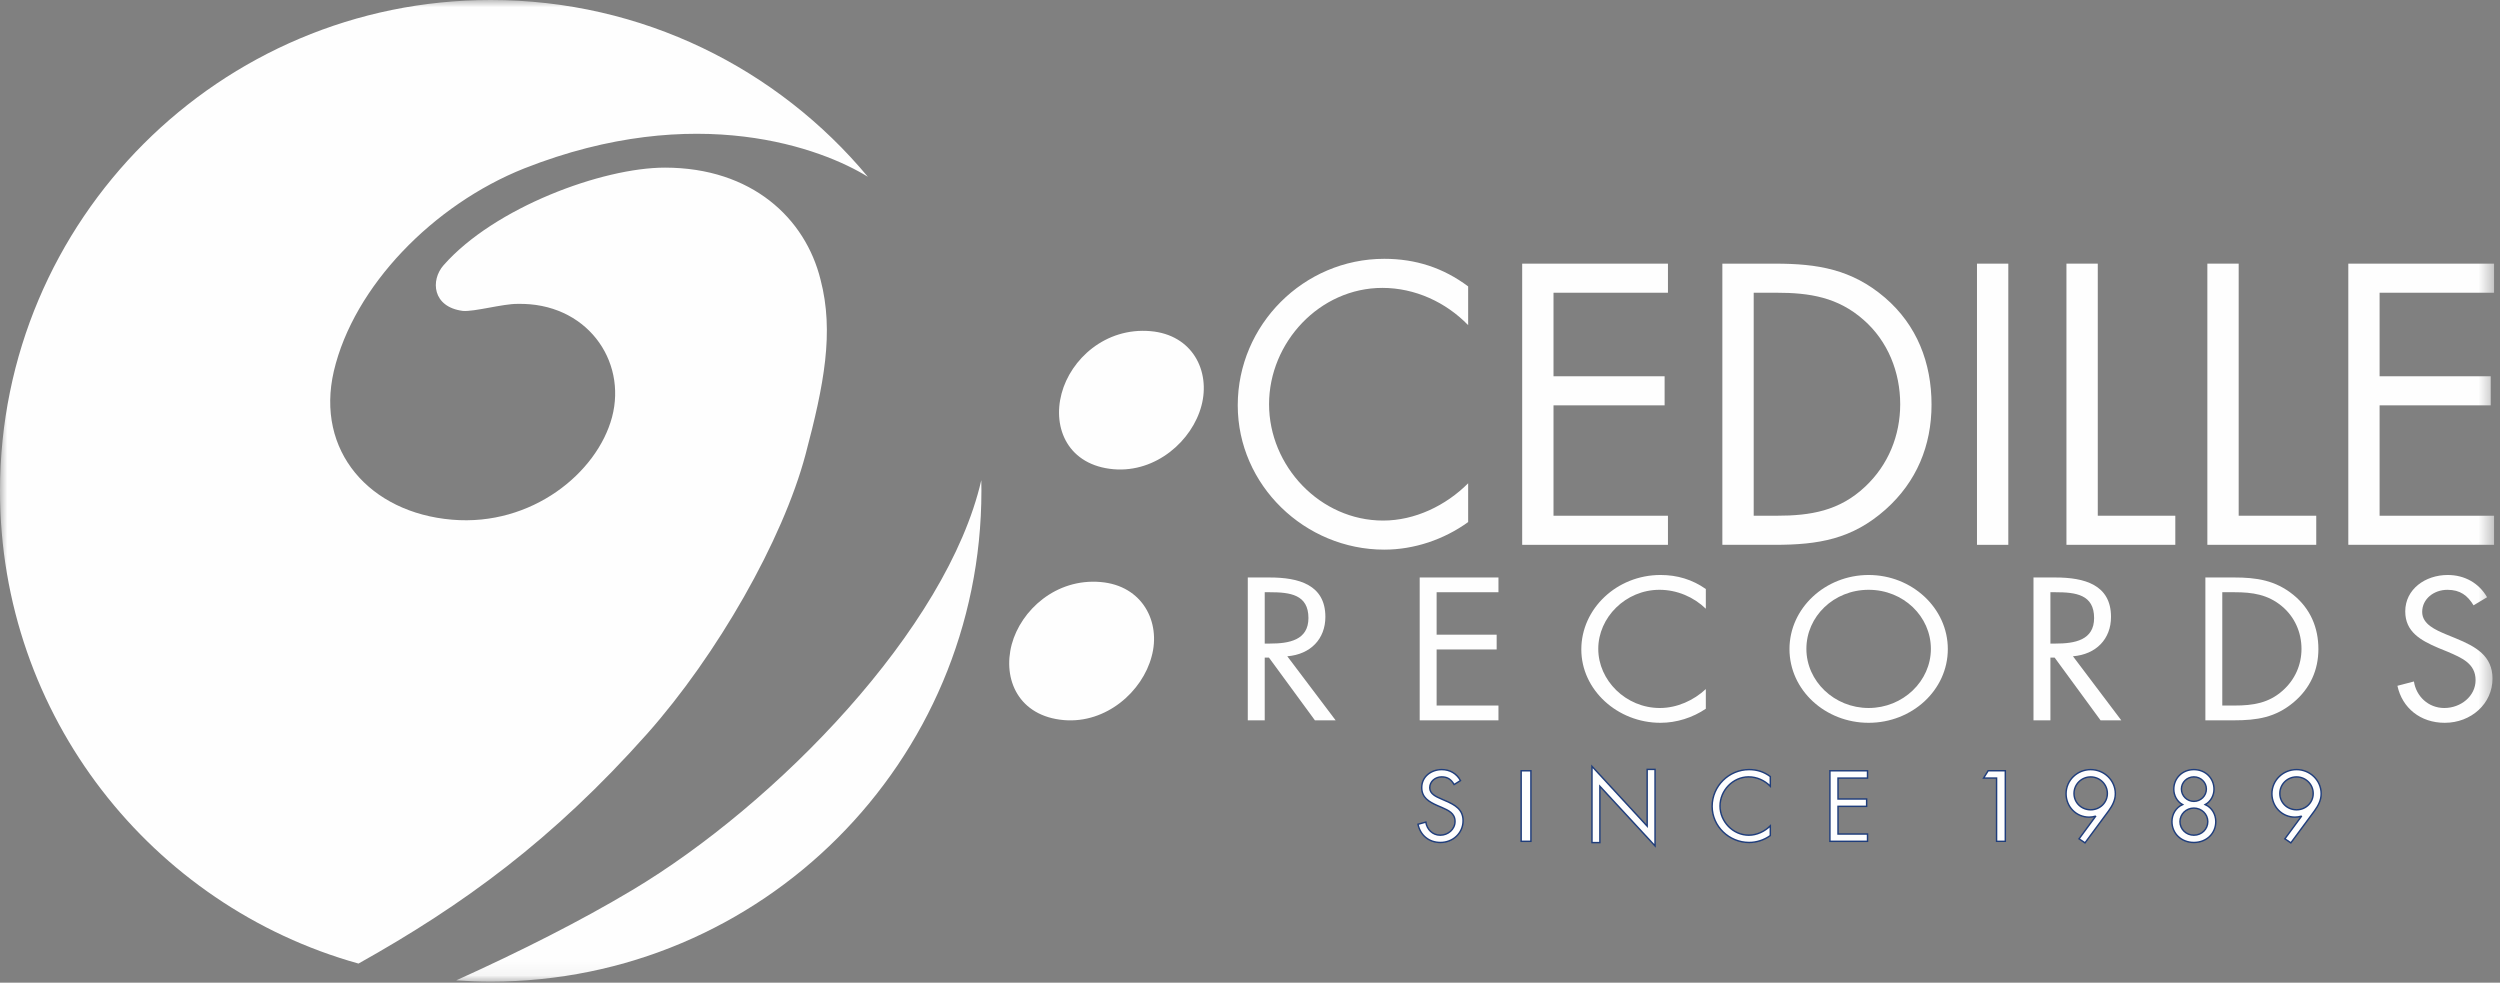 <?xml version="1.0" encoding="UTF-8"?>
<svg width="173px" height="68px" viewBox="0 0 173 68" version="1.1" xmlns="http://www.w3.org/2000/svg" xmlns:xlink="http://www.w3.org/1999/xlink">
    <rect x="0" y="0" width="173" height="68" fill="#808080" stroke="none"/>
    <!-- Generator: Sketch 61 (89581) - https://sketch.com -->
    <title>Foundation Logo</title>
    <desc>Created with Sketch.</desc>
    <defs>
        <polygon id="path-1" points="0 67.928 172.588 67.928 172.588 -0 0 -0"></polygon>
    </defs>
    <g id="Symbols" stroke="none" stroke-width="1" fill="none" fill-rule="evenodd">
        <g id="Footer" transform="translate(0, -60)">
            <g id="Foundation-Logo" transform="translate(0, 60)">
                <path d="M101.596,22.5 C100.048,20.904 97.907,19.922 95.661,19.922 C91.328,19.922 87.819,23.688 87.819,27.973 C87.819,32.258 91.353,36.023 95.713,36.023 C97.907,36.023 100.048,34.992 101.596,33.443 L101.596,36.127 C99.918,37.34 97.855,38.035 95.79,38.035 C90.296,38.035 85.652,33.575 85.652,28.049 C85.652,22.474 90.217,17.91 95.79,17.91 C97.958,17.91 99.867,18.527 101.596,19.819 L101.596,22.5 Z" id="Fill-1" fill="#FEFEFE"></path>
                <polygon id="Fill-3" fill="#FEFEFE" points="105.335 18.245 115.422 18.245 115.422 20.257 107.503 20.257 107.503 26.038 115.191 26.038 115.191 28.05 107.503 28.05 107.503 35.689 115.422 35.689 115.422 37.702 105.335 37.702"></polygon>
                <path d="M119.187,18.245 L122.851,18.245 C125.767,18.245 128.141,18.631 130.437,20.595 C132.656,22.5 133.662,25.108 133.662,27.999 C133.662,30.837 132.629,33.34 130.489,35.251 C128.166,37.314 125.844,37.702 122.799,37.702 L119.187,37.702 L119.187,18.245 Z M122.93,35.689 C125.302,35.689 127.289,35.354 129.069,33.677 C130.668,32.178 131.494,30.139 131.494,27.973 C131.494,25.755 130.643,23.61 128.965,22.139 C127.186,20.566 125.225,20.257 122.93,20.257 L121.356,20.257 L121.356,35.689 L122.93,35.689 Z" id="Fill-5" fill="#FEFEFE"></path>
                <mask id="mask-2" fill="white">
                    <use xlink:href="#path-1"></use>
                </mask>
                <g id="Clip-8"></g>
                <polygon id="Fill-7" fill="#FEFEFE" mask="url(#mask-2)" points="136.807 37.702 138.975 37.702 138.975 18.245 136.807 18.245"></polygon>
                <polygon id="Fill-9" fill="#FEFEFE" mask="url(#mask-2)" points="145.166 35.688 150.531 35.688 150.531 37.701 142.998 37.701 142.998 18.244 145.166 18.244"></polygon>
                <polygon id="Fill-10" fill="#FEFEFE" mask="url(#mask-2)" points="154.917 35.688 160.284 35.688 160.284 37.701 152.749 37.701 152.749 18.244 154.917 18.244"></polygon>
                <polygon id="Fill-11" fill="#FEFEFE" mask="url(#mask-2)" points="162.503 18.245 162.503 37.7 172.589 37.7 172.589 35.689 164.668 35.689 164.668 28.05 172.357 28.05 172.357 26.038 164.668 26.038 164.668 20.257 172.589 20.257 172.589 18.245"></polygon>
                <path d="M87.519,49.847 L86.347,49.847 L86.347,39.962 L87.867,39.962 C89.862,39.962 91.716,40.457 91.716,42.688 C91.716,44.207 90.699,45.283 89.08,45.414 L92.427,49.847 L90.992,49.847 L87.812,45.507 L87.519,45.507 L87.519,49.847 Z M87.519,44.535 L87.881,44.535 C89.207,44.535 90.544,44.3 90.544,42.768 C90.544,41.143 89.276,40.982 87.867,40.982 L87.519,40.982 L87.519,44.535 Z" id="Fill-12" fill="#FEFEFE" mask="url(#mask-2)"></path>
                <polygon id="Fill-13" fill="#FEFEFE" mask="url(#mask-2)" points="98.243 39.961 103.693 39.961 103.693 40.982 99.414 40.982 99.414 43.92 103.569 43.92 103.569 44.943 99.414 44.943 99.414 48.823 103.693 48.823 103.693 49.847 98.243 49.847"></polygon>
                <path d="M118.043,42.124 C117.206,41.313 116.049,40.814 114.836,40.814 C112.493,40.814 110.6,42.727 110.6,44.901 C110.6,47.08 112.507,48.994 114.863,48.994 C116.049,48.994 117.206,48.469 118.043,47.683 L118.043,49.045 C117.137,49.66 116.021,50.018 114.905,50.018 C111.937,50.018 109.427,47.747 109.427,44.943 C109.427,42.111 111.895,39.789 114.905,39.789 C116.076,39.789 117.108,40.106 118.043,40.759 L118.043,42.124 Z" id="Fill-14" fill="#FEFEFE" mask="url(#mask-2)"></path>
                <path d="M134.789,44.914 C134.789,47.76 132.308,50.018 129.31,50.018 C126.312,50.018 123.832,47.76 123.832,44.914 C123.832,42.082 126.312,39.789 129.31,39.789 C132.308,39.789 134.789,42.082 134.789,44.914 M125.002,44.901 C125.002,47.132 126.926,48.993 129.31,48.993 C131.692,48.993 133.617,47.132 133.617,44.901 C133.617,42.661 131.722,40.814 129.31,40.814 C126.896,40.814 125.002,42.661 125.002,44.901" id="Fill-15" fill="#FEFEFE" mask="url(#mask-2)"></path>
                <path d="M141.888,49.847 L140.717,49.847 L140.717,39.962 L142.237,39.962 C144.229,39.962 146.082,40.457 146.082,42.688 C146.082,44.207 145.066,45.283 143.449,45.414 L146.794,49.847 L145.359,49.847 L142.181,45.507 L141.888,45.507 L141.888,49.847 Z M141.888,44.535 L142.249,44.535 C143.574,44.535 144.912,44.3 144.912,42.768 C144.912,41.143 143.645,40.982 142.237,40.982 L141.888,40.982 L141.888,44.535 Z" id="Fill-16" fill="#FEFEFE" mask="url(#mask-2)"></path>
                <path d="M152.612,39.961 L154.591,39.961 C156.167,39.961 157.449,40.157 158.69,41.155 C159.889,42.124 160.433,43.447 160.433,44.914 C160.433,46.357 159.874,47.627 158.716,48.602 C157.462,49.648 156.209,49.847 154.562,49.847 L152.612,49.847 L152.612,39.961 Z M154.633,48.823 C155.916,48.823 156.989,48.652 157.952,47.799 C158.816,47.038 159.263,46.005 159.263,44.901 C159.263,43.775 158.803,42.688 157.895,41.94 C156.934,41.143 155.874,40.982 154.633,40.982 L153.782,40.982 L153.782,48.823 L154.633,48.823 Z" id="Fill-17" fill="#FEFEFE" mask="url(#mask-2)"></path>
                <path d="M171.17,41.889 C170.752,41.207 170.251,40.815 169.358,40.815 C168.425,40.815 167.615,41.443 167.615,42.346 C167.615,43.2 168.549,43.592 169.26,43.895 L169.958,44.181 C171.325,44.744 172.482,45.387 172.482,46.958 C172.482,48.692 171.004,50.018 169.178,50.018 C167.49,50.018 166.235,48.994 165.901,47.457 L167.044,47.158 C167.196,48.167 168.021,48.994 169.149,48.994 C170.278,48.994 171.31,48.184 171.31,47.065 C171.31,45.912 170.349,45.52 169.373,45.099 L168.732,44.837 C167.504,44.313 166.443,43.725 166.443,42.308 C166.443,40.773 167.825,39.789 169.385,39.789 C170.557,39.789 171.547,40.355 172.105,41.327 L171.17,41.889 Z" id="Fill-18" fill="#FEFEFE" mask="url(#mask-2)"></path>
                <path d="M24.808,66.679 C32.062,62.617 38.24,58.126 44.791,50.767 C49.609,45.336 54.167,37.391 55.747,31.436 C57.021,26.63 57.733,22.986 56.78,19.346 C55.731,15.108 52.033,11.608 46.021,11.6 C41.693,11.596 34.209,14.359 30.695,18.354 C29.782,19.391 29.916,21.245 32.03,21.515 C32.82,21.582 34.788,21.022 35.804,21.029 C40.553,20.919 43.403,24.912 42.352,28.871 C41.32,32.725 36.794,36.435 31.277,35.962 C25.598,35.481 21.815,31.226 23.102,25.681 C24.488,19.804 29.982,14.166 36.272,11.656 C48.216,6.943 56.941,10.3 60.056,12.234 C53.827,4.756 44.449,-0 33.958,-0 C15.204,-0 0,15.202 0,33.964 C0,49.551 10.499,62.683 24.808,66.679" id="Fill-19" fill="#FEFEFE" mask="url(#mask-2)"></path>
                <path d="M43.75,61.596 C40.176,63.733 36.016,65.83 31.572,67.841 C32.36,67.896 33.155,67.928 33.958,67.928 C52.712,67.928 67.914,52.721 67.914,33.964 C67.914,33.716 67.911,33.472 67.906,33.227 C65.553,43.502 53.708,55.653 43.75,61.596" id="Fill-20" fill="#FEFEFE" mask="url(#mask-2)"></path>
                <path d="M79.61,22.915 C82.535,23.166 83.771,25.691 83.144,28.063 C82.508,30.496 79.998,32.718 77.067,32.471 C73.946,32.204 72.811,29.666 73.461,27.233 C74.089,24.864 76.483,22.648 79.61,22.915" id="Fill-21" fill="#FEFEFE" mask="url(#mask-2)"></path>
                <path d="M76.163,40.276 C79.077,40.524 80.342,43.066 79.695,45.42 C79.06,47.852 76.549,50.079 73.623,49.831 C70.502,49.563 69.364,47.025 70.012,44.589 C70.647,42.236 73.057,40.009 76.163,40.276" id="Fill-22" fill="#FEFEFE" mask="url(#mask-2)"></path>
                <path d="M100.625,54.29 C100.427,53.955 100.188,53.76 99.766,53.76 C99.321,53.76 98.938,54.071 98.938,54.517 C98.938,54.936 99.381,55.132 99.718,55.278 L100.05,55.424 C100.695,55.702 101.245,56.018 101.245,56.794 C101.245,57.646 100.545,58.299 99.679,58.299 C98.878,58.299 98.283,57.795 98.125,57.039 L98.667,56.891 C98.74,57.392 99.13,57.795 99.666,57.795 C100.201,57.795 100.688,57.394 100.688,56.844 C100.688,56.277 100.234,56.081 99.771,55.874 L99.467,55.745 C98.886,55.487 98.383,55.195 98.383,54.499 C98.383,53.74 99.037,53.256 99.776,53.256 C100.333,53.256 100.803,53.534 101.066,54.016 L100.625,54.29 Z" id="Fill-23" fill="#FEFEFE" mask="url(#mask-2)"></path>
                <path d="M100.625,54.29 C100.427,53.955 100.188,53.76 99.766,53.76 C99.321,53.76 98.938,54.071 98.938,54.517 C98.938,54.936 99.381,55.132 99.718,55.278 L100.05,55.424 C100.695,55.702 101.245,56.018 101.245,56.794 C101.245,57.646 100.545,58.299 99.679,58.299 C98.878,58.299 98.283,57.795 98.125,57.039 L98.667,56.891 C98.74,57.392 99.13,57.795 99.666,57.795 C100.201,57.795 100.688,57.394 100.688,56.844 C100.688,56.277 100.234,56.081 99.771,55.874 L99.467,55.745 C98.886,55.487 98.383,55.195 98.383,54.499 C98.383,53.74 99.037,53.256 99.776,53.256 C100.333,53.256 100.803,53.534 101.066,54.016 L100.625,54.29 Z" id="Fill-24" fill="#FEFEFE" mask="url(#mask-2)"></path>
                <path d="M100.625,54.29 C100.427,53.955 100.188,53.76 99.766,53.76 C99.321,53.76 98.938,54.071 98.938,54.517 C98.938,54.936 99.381,55.132 99.718,55.278 L100.05,55.424 C100.695,55.702 101.245,56.018 101.245,56.794 C101.245,57.646 100.545,58.299 99.679,58.299 C98.878,58.299 98.283,57.795 98.125,57.039 L98.667,56.891 C98.74,57.392 99.13,57.795 99.666,57.795 C100.201,57.795 100.688,57.394 100.688,56.844 C100.688,56.277 100.234,56.081 99.771,55.874 L99.467,55.745 C98.886,55.487 98.383,55.195 98.383,54.499 C98.383,53.74 99.037,53.256 99.776,53.256 C100.333,53.256 100.803,53.534 101.066,54.016 L100.625,54.29 Z" id="Stroke-25" stroke="#1F3D7B" stroke-width="0.101" mask="url(#mask-2)"></path>
                <polygon id="Fill-26" fill="#FEFEFE" mask="url(#mask-2)" points="105.265 58.219 105.938 58.219 105.938 53.336 105.265 53.336"></polygon>
                <polygon id="Fill-27" fill="#FEFEFE" mask="url(#mask-2)" points="105.265 58.219 105.939 58.219 105.939 53.337 105.265 53.337"></polygon>
                <polygon id="Stroke-28" stroke="#1F3D7B" stroke-width="0.101" mask="url(#mask-2)" points="105.265 58.219 105.939 58.219 105.939 53.337 105.265 53.337"></polygon>
                <polygon id="Fill-29" fill="#FEFEFE" mask="url(#mask-2)" points="110.165 53.031 113.984 57.17 113.984 53.244 114.529 53.244 114.529 58.537 110.712 54.408 110.712 58.309 110.165 58.309"></polygon>
                <polygon id="Fill-30" fill="#FEFEFE" mask="url(#mask-2)" points="110.165 53.031 113.984 57.17 113.984 53.244 114.529 53.244 114.529 58.537 110.712 54.408 110.712 58.309 110.165 58.309"></polygon>
                <polygon id="Stroke-31" stroke="#1F3D7B" stroke-width="0.101" mask="url(#mask-2)" points="110.165 53.031 113.984 57.17 113.984 53.244 114.529 53.244 114.529 58.537 110.712 54.408 110.712 58.309 110.165 58.309"></polygon>
                <path d="M122.505,54.406 C122.115,54.005 121.573,53.76 121.007,53.76 C119.912,53.76 119.026,54.704 119.026,55.778 C119.026,56.854 119.919,57.795 121.02,57.795 C121.573,57.795 122.115,57.536 122.505,57.149 L122.505,57.821 C122.082,58.126 121.561,58.299 121.04,58.299 C119.651,58.299 118.48,57.182 118.48,55.798 C118.48,54.403 119.632,53.256 121.04,53.256 C121.588,53.256 122.069,53.412 122.505,53.737 L122.505,54.406 Z" id="Fill-32" fill="#FEFEFE" mask="url(#mask-2)"></path>
                <path d="M122.505,54.406 C122.115,54.005 121.573,53.76 121.007,53.76 C119.912,53.76 119.026,54.704 119.026,55.778 C119.026,56.854 119.919,57.795 121.02,57.795 C121.573,57.795 122.115,57.536 122.505,57.149 L122.505,57.821 C122.082,58.126 121.561,58.299 121.04,58.299 C119.651,58.299 118.48,57.182 118.48,55.798 C118.48,54.403 119.632,53.256 121.04,53.256 C121.588,53.256 122.069,53.412 122.505,53.737 L122.505,54.406 Z" id="Fill-33" fill="#FEFEFE" mask="url(#mask-2)"></path>
                <path d="M122.505,54.406 C122.115,54.005 121.573,53.76 121.007,53.76 C119.912,53.76 119.026,54.704 119.026,55.778 C119.026,56.854 119.919,57.795 121.02,57.795 C121.573,57.795 122.115,57.536 122.505,57.149 L122.505,57.821 C122.082,58.126 121.561,58.299 121.04,58.299 C119.651,58.299 118.48,57.182 118.48,55.798 C118.48,54.403 119.632,53.256 121.04,53.256 C121.588,53.256 122.069,53.412 122.505,53.737 L122.505,54.406 Z" id="Stroke-34" stroke="#1F3D7B" stroke-width="0.101" mask="url(#mask-2)"></path>
                <polygon id="Fill-35" fill="#FEFEFE" mask="url(#mask-2)" points="126.63 53.337 129.232 53.337 129.232 53.845 127.191 53.845 127.191 55.291 129.171 55.291 129.171 55.799 127.191 55.799 127.191 57.715 129.232 57.715 129.232 58.219 126.63 58.219"></polygon>
                <polygon id="Fill-36" fill="#FEFEFE" mask="url(#mask-2)" points="126.63 53.337 129.232 53.337 129.232 53.845 127.191 53.845 127.191 55.291 129.171 55.291 129.171 55.799 127.191 55.799 127.191 57.715 129.232 57.715 129.232 58.219 126.63 58.219"></polygon>
                <polygon id="Stroke-37" stroke="#1F3D7B" stroke-width="0.101" mask="url(#mask-2)" points="126.63 53.337 129.232 53.337 129.232 53.845 127.191 53.845 127.191 55.291 129.171 55.291 129.171 55.799 127.191 55.799 127.191 57.715 129.232 57.715 129.232 58.219 126.63 58.219"></polygon>
                <polygon id="Fill-38" fill="#FEFEFE" mask="url(#mask-2)" points="137.264 53.844 137.58 53.336 138.768 53.336 138.768 58.218 138.163 58.218 138.163 53.844"></polygon>
                <polygon id="Fill-39" fill="#FEFEFE" mask="url(#mask-2)" points="137.264 53.844 137.58 53.336 138.768 53.336 138.768 58.218 138.163 58.218 138.163 53.844"></polygon>
                <polygon id="Stroke-40" stroke="#1F3D7B" stroke-width="0.101" mask="url(#mask-2)" points="137.264 53.844 137.58 53.336 138.768 53.336 138.768 58.218 138.163 58.218 138.163 53.844"></polygon>
                <path d="M143.87,58.047 L145.011,56.496 L144.996,56.484 C144.867,56.521 144.723,56.547 144.571,56.547 C143.665,56.547 142.972,55.816 142.972,54.926 C142.972,53.996 143.744,53.257 144.675,53.257 C145.607,53.257 146.382,53.996 146.382,54.926 C146.382,55.368 146.178,55.753 145.921,56.108 L144.282,58.326 L143.87,58.047 Z M143.522,54.909 C143.522,55.546 144.033,56.038 144.675,56.038 C145.312,56.038 145.83,55.546 145.83,54.909 C145.83,54.276 145.312,53.763 144.675,53.763 C144.033,53.763 143.522,54.276 143.522,54.909 L143.522,54.909 Z" id="Fill-41" fill="#FEFEFE" mask="url(#mask-2)"></path>
                <path d="M143.87,58.047 L145.011,56.496 L144.996,56.484 C144.867,56.521 144.723,56.547 144.571,56.547 C143.665,56.547 142.972,55.816 142.972,54.926 C142.972,53.996 143.744,53.257 144.675,53.257 C145.607,53.257 146.382,53.996 146.382,54.926 C146.382,55.368 146.178,55.753 145.921,56.108 L144.282,58.326 L143.87,58.047 Z M143.522,54.909 C143.522,55.546 144.033,56.038 144.675,56.038 C145.312,56.038 145.83,55.546 145.83,54.909 C145.83,54.276 145.312,53.763 144.675,53.763 C144.033,53.763 143.522,54.276 143.522,54.909 L143.522,54.909 Z" id="Fill-42" fill="#FEFEFE" mask="url(#mask-2)"></path>
                <path d="M143.87,58.047 L145.011,56.496 L144.996,56.484 C144.867,56.521 144.723,56.547 144.571,56.547 C143.665,56.547 142.972,55.816 142.972,54.926 C142.972,53.996 143.744,53.257 144.675,53.257 C145.607,53.257 146.382,53.996 146.382,54.926 C146.382,55.368 146.178,55.753 145.921,56.108 L144.282,58.326 L143.87,58.047 Z M143.522,54.909 C143.522,55.546 144.033,56.038 144.675,56.038 C145.312,56.038 145.83,55.546 145.83,54.909 C145.83,54.276 145.312,53.763 144.675,53.763 C144.033,53.763 143.522,54.276 143.522,54.909 Z" id="Stroke-43" stroke="#1F3D7B" stroke-width="0.101" mask="url(#mask-2)"></path>
                <path d="M153.209,54.615 C153.209,55.043 152.983,55.467 152.602,55.678 C153.069,55.887 153.332,56.356 153.332,56.853 C153.332,57.691 152.675,58.299 151.817,58.299 C150.959,58.299 150.299,57.691 150.299,56.853 C150.299,56.356 150.563,55.887 151.032,55.678 C150.648,55.467 150.426,55.043 150.426,54.615 C150.426,53.833 151.04,53.256 151.817,53.256 C152.595,53.256 153.209,53.833 153.209,54.615 M150.854,56.856 C150.854,57.378 151.276,57.795 151.817,57.795 C152.356,57.795 152.78,57.378 152.78,56.856 C152.78,56.344 152.356,55.921 151.817,55.921 C151.276,55.921 150.854,56.344 150.854,56.856 M150.954,54.601 C150.954,55.073 151.341,55.454 151.817,55.454 C152.291,55.454 152.681,55.073 152.681,54.601 C152.681,54.137 152.291,53.76 151.817,53.76 C151.341,53.76 150.954,54.137 150.954,54.601" id="Fill-44" fill="#FEFEFE" mask="url(#mask-2)"></path>
                <path d="M153.209,54.615 C153.209,55.043 152.983,55.467 152.602,55.678 C153.069,55.887 153.332,56.356 153.332,56.853 C153.332,57.691 152.675,58.299 151.817,58.299 C150.959,58.299 150.299,57.691 150.299,56.853 C150.299,56.356 150.563,55.887 151.032,55.678 C150.648,55.467 150.426,55.043 150.426,54.615 C150.426,53.833 151.04,53.256 151.817,53.256 C152.595,53.256 153.209,53.833 153.209,54.615 M150.854,56.856 C150.854,57.378 151.276,57.795 151.817,57.795 C152.356,57.795 152.78,57.378 152.78,56.856 C152.78,56.344 152.356,55.921 151.817,55.921 C151.276,55.921 150.854,56.344 150.854,56.856 M150.954,54.601 C150.954,55.073 151.341,55.454 151.817,55.454 C152.291,55.454 152.681,55.073 152.681,54.601 C152.681,54.137 152.291,53.76 151.817,53.76 C151.341,53.76 150.954,54.137 150.954,54.601" id="Fill-45" fill="#FEFEFE" mask="url(#mask-2)"></path>
                <path d="M153.209,54.615 C153.209,55.043 152.983,55.467 152.602,55.678 C153.069,55.887 153.332,56.356 153.332,56.853 C153.332,57.691 152.675,58.299 151.817,58.299 C150.959,58.299 150.299,57.691 150.299,56.853 C150.299,56.356 150.563,55.887 151.032,55.678 C150.648,55.467 150.426,55.043 150.426,54.615 C150.426,53.833 151.04,53.256 151.817,53.256 C152.595,53.256 153.209,53.833 153.209,54.615 Z M150.854,56.856 C150.854,57.378 151.276,57.795 151.817,57.795 C152.356,57.795 152.78,57.378 152.78,56.856 C152.78,56.344 152.356,55.921 151.817,55.921 C151.276,55.921 150.854,56.344 150.854,56.856 Z M150.954,54.601 C150.954,55.073 151.341,55.454 151.817,55.454 C152.291,55.454 152.681,55.073 152.681,54.601 C152.681,54.137 152.291,53.76 151.817,53.76 C151.341,53.76 150.954,54.137 150.954,54.601 Z" id="Stroke-46" stroke="#1F3D7B" stroke-width="0.101" mask="url(#mask-2)"></path>
                <path d="M158.113,58.046 L159.254,56.497 L159.241,56.484 C159.11,56.521 158.966,56.546 158.816,56.546 C157.91,56.546 157.216,55.816 157.216,54.926 C157.216,53.996 157.989,53.256 158.921,53.256 C159.851,53.256 160.625,53.996 160.625,54.926 C160.625,55.368 160.422,55.752 160.166,56.108 L158.527,58.326 L158.113,58.046 Z M157.765,54.909 C157.765,55.545 158.278,56.038 158.921,56.038 C159.557,56.038 160.073,55.545 160.073,54.909 C160.073,54.275 159.557,53.763 158.921,53.763 C158.278,53.763 157.765,54.275 157.765,54.909 L157.765,54.909 Z" id="Fill-47" fill="#FEFEFE" mask="url(#mask-2)"></path>
                <path d="M158.113,58.046 L159.254,56.497 L159.241,56.484 C159.11,56.521 158.966,56.546 158.816,56.546 C157.91,56.546 157.216,55.816 157.216,54.926 C157.216,53.996 157.989,53.256 158.921,53.256 C159.851,53.256 160.625,53.996 160.625,54.926 C160.625,55.368 160.422,55.752 160.166,56.108 L158.527,58.326 L158.113,58.046 Z M157.765,54.909 C157.765,55.545 158.278,56.038 158.921,56.038 C159.557,56.038 160.073,55.545 160.073,54.909 C160.073,54.275 159.557,53.763 158.921,53.763 C158.278,53.763 157.765,54.275 157.765,54.909 L157.765,54.909 Z" id="Fill-48" fill="#FEFEFE" mask="url(#mask-2)"></path>
                <path d="M158.113,58.046 L159.254,56.497 L159.241,56.484 C159.11,56.521 158.966,56.546 158.816,56.546 C157.91,56.546 157.216,55.816 157.216,54.926 C157.216,53.996 157.989,53.256 158.921,53.256 C159.851,53.256 160.625,53.996 160.625,54.926 C160.625,55.368 160.422,55.752 160.166,56.108 L158.527,58.326 L158.113,58.046 Z M157.765,54.909 C157.765,55.545 158.278,56.038 158.921,56.038 C159.557,56.038 160.073,55.545 160.073,54.909 C160.073,54.275 159.557,53.763 158.921,53.763 C158.278,53.763 157.765,54.275 157.765,54.909 Z" id="Stroke-49" stroke="#1F3D7B" stroke-width="0.101" mask="url(#mask-2)"></path>
            </g>
        </g>
    </g>
</svg>